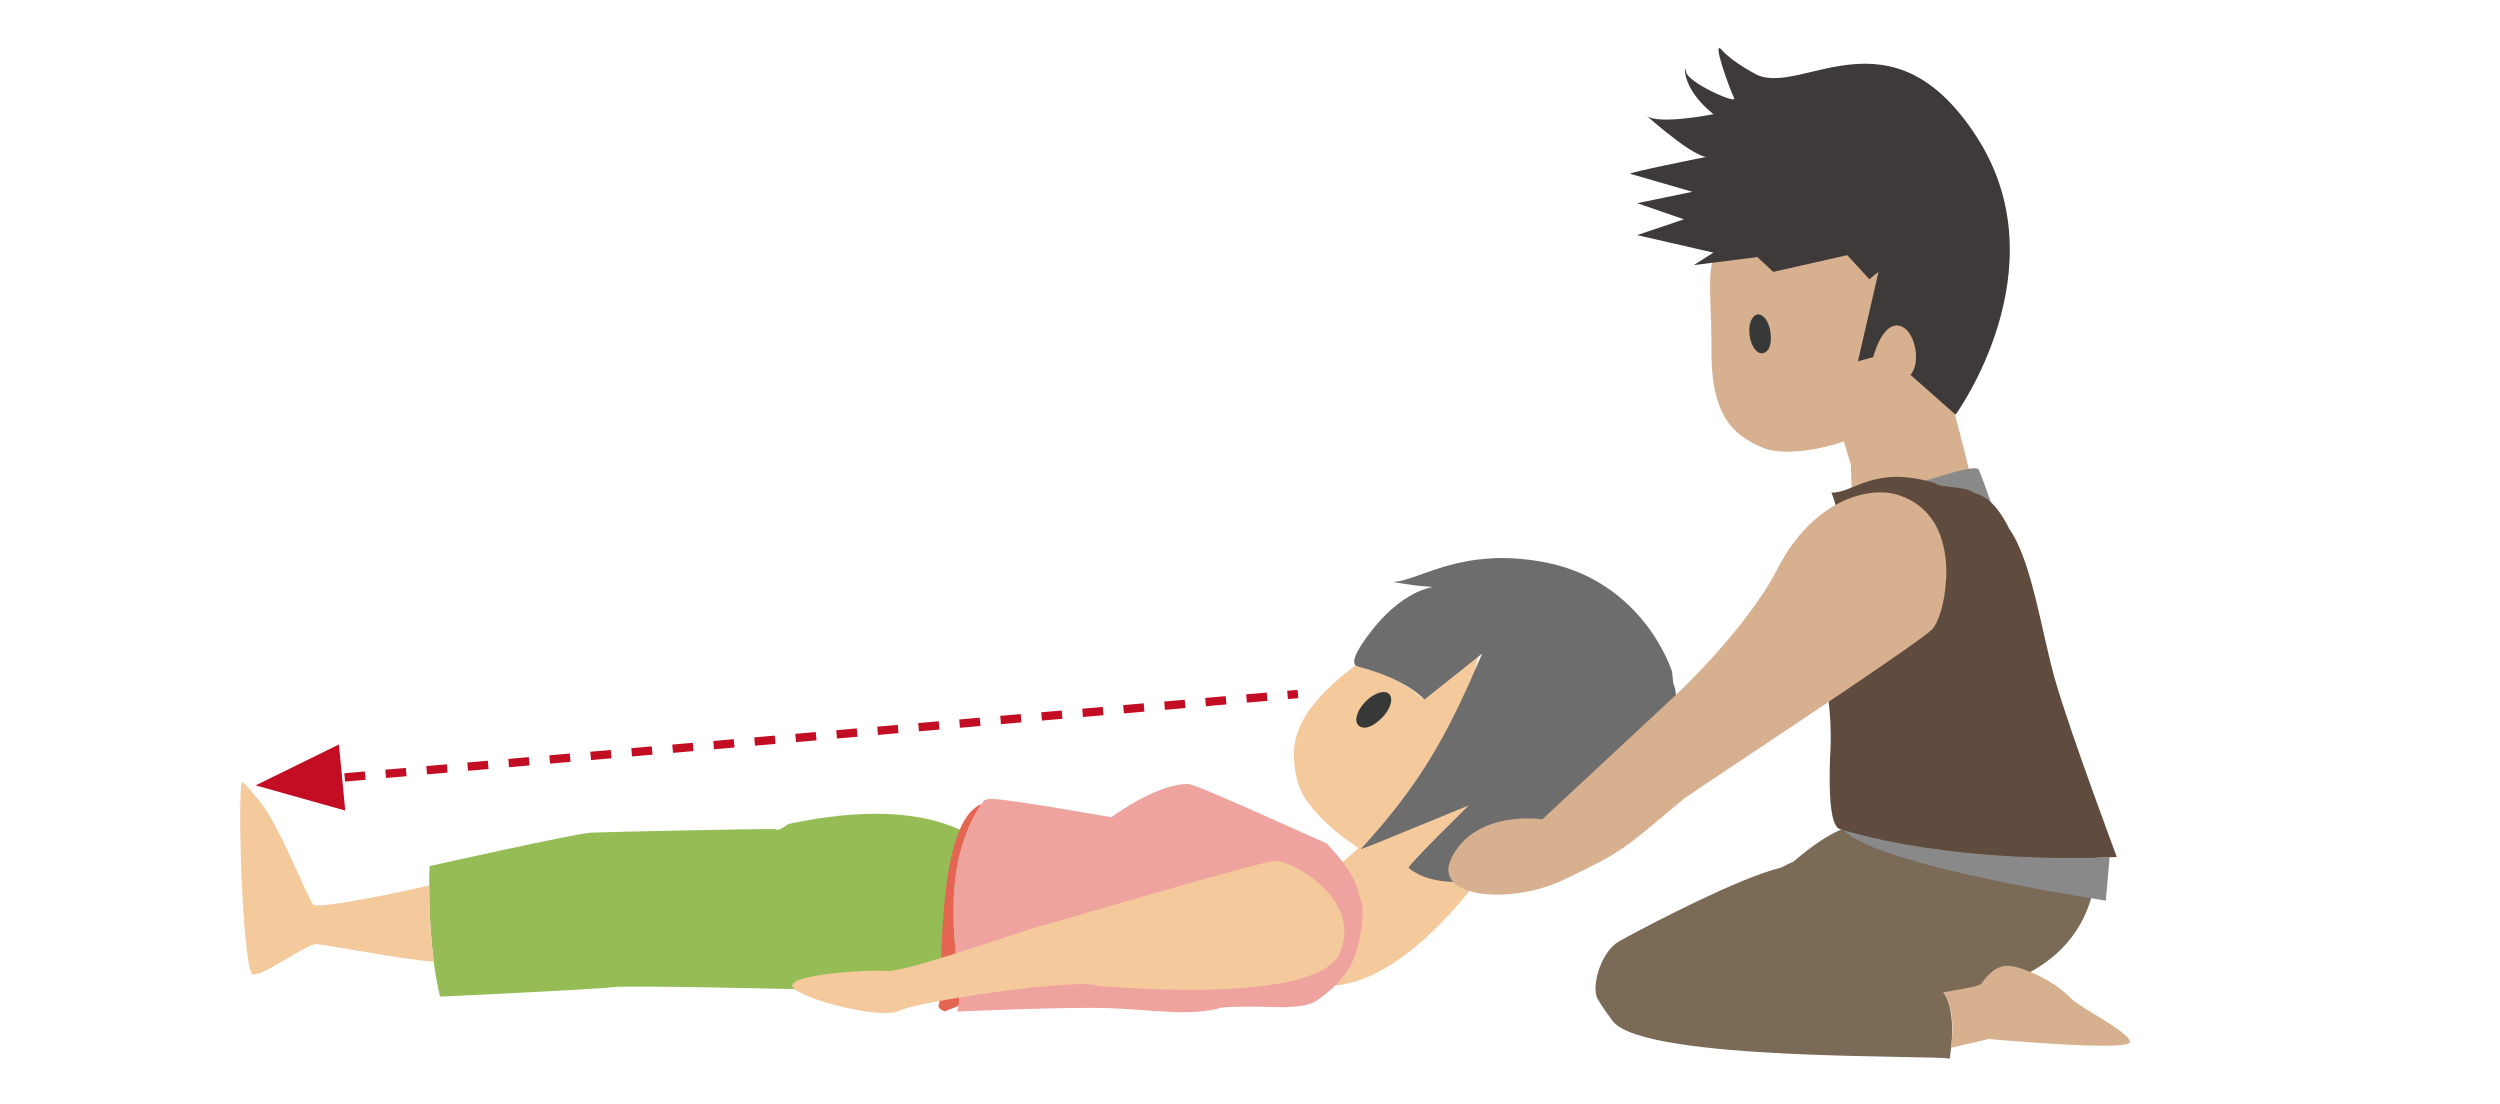 <?xml version="1.0" encoding="utf-8"?>
<!-- Generator: Adobe Illustrator 15.1.0, SVG Export Plug-In . SVG Version: 6.00 Build 0)  -->
<!DOCTYPE svg PUBLIC "-//W3C//DTD SVG 1.1//EN" "http://www.w3.org/Graphics/SVG/1.1/DTD/svg11.dtd">
<svg version="1.1" xmlns="http://www.w3.org/2000/svg" xmlns:xlink="http://www.w3.org/1999/xlink" x="0px" y="0px" width="600px"
	 height="265.063px" viewBox="0 0 600 265.063" enable-background="new 0 0 600 265.063" xml:space="preserve">
<g id="編集モード">
	<polygon fill="#C30D23" points="82.854,194.537 61.35,188.489 81.342,178.673 	"/>
	<path fill="#F4C99B" d="M341.312,167.63l13.84-11.023c-5.88,13.862,13.9,34.803,6.849,44.456c-2.451,3.357-21.5,34-42,35.5
		c-0.481,0.035-9.051-22.88-5.18-26.127c0.106-0.09,6.87-3.069,6.753-2.951c-0.226,0.229,4.703-4.183,4.476-3.958
		c-5.501-3.477-13.202-10.12-14.639-15.946c-2.056-8.295-1.691-16.077,13.863-27.884
		C330.204,160.988,337.091,163.447,341.312,167.63z"/>
	<path fill="#373838" d="M331.679,172.265c-2.56,2.598-4.632,2.833-5.673,1.808c-1.093-1.074-0.321-3.626,1.72-5.7
		c2.042-2.073,4.58-2.884,5.672-1.81C334.489,167.639,333.719,170.189,331.679,172.265z"/>
	<path fill="#6D6D6D" d="M401.602,164.104c0,0,2.635,4.085-2.418,18.669c-3.474,8.539-12.051,18.948-25.412,23.421
		c-1.934,0.332-11.958,3.742-11.958,3.742s-15.828,4.869-23.743-1.63c-0.478-0.394,14.357-14.912,14.357-14.912
		c4.279-1.949-26.243,10.853-25.811,10.377c14.259-15.649,20.635-26.955,29.104-46.918l-13.842,11.023
		c-4.223-4.183-11.107-6.643-16.038-7.932c-3.402-0.874,4.683-10.213,4.683-10.213c9.258-10.578,16.553-8.979,16.553-8.979
		c-2.687,0.461-8.361-0.313-12.763-1.061c6.676-0.47,16.465-8.45,36.145-4.8c24.088,4.468,30.828,26.276,30.828,26.276"/>
	<path fill="#96BC56" d="M103.01,212.532c0.01,7.72,0.525,13.863,1.083,18.275c0.718,5.552,1.544,8.395,1.544,8.395
		s37.656-1.758,41.262-2.272c3.661-0.514,45.017,0.491,45.017,0.491c11.982,4.914,25.844,4.268,38.53-6.579
		c11.023-9.445,8.777-23.052,8.047-26.362c-2.326-1.583-13.158-14.416-49.158-6.75c-0.23,0.012-2.73,2.082-3.234,1.241
		c-4.666-0.07-40.828,0.701-44.22,0.859c-3.678,0.172-38.804,8.032-38.804,8.032C103.035,209.48,102.994,211.034,103.01,212.532z"/>
	<path fill="#F4C99B" d="M75.66,226.602c1.9-0.089,20.222,3.606,28.433,4.205c-0.558-4.412-1.073-10.556-1.083-18.275
		c-7.02,1.598-26.302,5.663-27.793,4.58c-1.197-0.979-8.188-19.175-12.765-24.664c-2.075-2.496-3.72-4.378-4.202-4.76
		c-1.493-1.142-0.068,45.838,2.422,46.182C63.113,234.273,73.478,226.704,75.66,226.602z"/>
	<path fill="#E56452" d="M235.613,192.958c-11.613,4.438-9.114,45.825-10.336,48.266c-0.396,0.762,1.39,1.507,1.39,1.507
		l3.382-1.305C231.686,235.531,223.428,210.881,235.613,192.958z"/>
	<path fill="#E56452" d="M313,241.063c1.761-2.135-15.82-2.848-0.666-2.333c-3.956,2.615-16.085-0.227-19.02,3.047
		c0.545-0.173,0.959-0.343,1.452-0.542C295.934,240.738,311.68,241.35,313,241.063z"/>
	<path fill="#EFA39F" d="M235.613,192.958c-12.186,17.924-3.928,42.573-5.564,48.468c-0.273,0.896-0.389,1.358-0.389,1.358
		s26.178-1.175,36.314-0.833c9.518,0.285,19.966,2.152,27.34-0.174c6.353-0.381,11.686-0.047,14.353-0.047
		c3,0,6.567-0.431,8.05-1.412c4.474-2.858,7.969-6.825,9.449-10.921c0.834-1.999,2.668-10.667,1.5-13.167
		c-1.276-2.735,0-5-8.27-13.814c-2.104-0.83-31.193-14.23-33.254-14.264c-7.617-0.071-18.43,7.988-18.43,7.988
		s-24.467-4.339-28.713-4.41c-0.98,0.014-1.729,0.206-2.02,0.638C235.874,192.572,235.719,192.753,235.613,192.958z"/>
	<path fill="#F4C99B" d="M215.848,242.57c4.338-2.255,43.26-7.919,47.689-5.983c0,0,16.535,1.61,32.016,0.68
		c12.068-0.642,23.484-2.878,25.963-8.475c1.824-4.22,1.283-8.055-0.477-11.316c-1.491-2.706-3.736-5.025-6.135-6.785
		c-0.037-0.07-0.051-0.014-0.051-0.014c-3.572-2.723-7.352-4.195-9.053-4.047c-4.264,0.368-52.682,14.784-56.309,15.677
		c-3.643,0.949-32.395,11.188-36.854,10.727c-4.422-0.385-22.893,0.834-22.474,3.561c0.009,0.18,0.087,0.321,0.28,0.489
		C192.955,240.005,211.7,244.748,215.848,242.57z"/>
	<g>
		<g>
			<line fill="none" stroke="#C30D23" stroke-width="2" stroke-miterlimit="10" x1="311.5" y1="166.563" x2="309.01" y2="166.781"/>
			
				<line fill="none" stroke="#C30D23" stroke-width="2" stroke-miterlimit="10" stroke-dasharray="4.938,4.938" x1="304.091" y1="167.211" x2="80.283" y2="186.796"/>
			
				<line fill="none" stroke="#C30D23" stroke-width="2" stroke-miterlimit="10" x1="77.824" y1="187.012" x2="75.334" y2="187.229"/>
		</g>
	</g>
</g>
<g id="レイヤー_1">
	<g>
		<path fill="#D7B08F" d="M414.304,59.388l11.272,0.26c22.4-3.685,34.134,7.271,35.68,19.871c0.452,3.682,2.345-6.771,14.381,46.199
			c0.097,0.423-31.003-0.395-31.117-4.897c-0.004-0.125-0.34-9.507-0.32-9.359c0.036,0.285-1.707-5.775-1.677-5.492
			c-5.619,1.912-14.76,3.601-19.742,1.373c-7.1-3.165-12.455-7.734-12.026-25.135C410.674,69.45,408.909,60.014,414.304,59.388z"/>
		<path fill="#373838" d="M424.923,79.828c0.399,3.226-0.614,4.803-1.939,4.96c-1.391,0.167-2.775-1.787-3.095-4.36
			c-0.317-2.574,0.55-4.795,1.939-4.961C423.221,75.302,424.603,77.253,424.923,79.828z"/>
		<g id="XMLID_3_">
			<g>
				<path fill="#7A6A56" d="M466.535,238.385c1.021,1.218,2.976,5.887,1.385,15.718c-2.366-1.012-73.499,0.819-80.91-9.086
					c-2.151-2.932-3.605-5.099-3.849-5.91c-1.039-3.527,1.414-10.823,5.295-13.112c0.402-0.226,1.106-0.598,2.005-1.115
					c6.81-3.662,26.825-14.108,36.705-16.577c0.625-0.101,2.637-1.396,3.17-1.433c10.114-8.676,14.098-8.434,14.098-8.434
					c2.645-1.667,41.469-26.451,49.979-21.967c4.049,2.133,8.311,14.357,8.803,27.444c0.984,26.17-21.481,34.595-36.787,34.278
					L466.535,238.385z"/>
				<path fill="#D7B08F" d="M496.927,239.506c2.256,2.417,13.848,7.954,14.29,10.5c0.364,2.509-33.93-0.646-33.93-0.646
					l-9.055,2.115c1.326-8.918-1.442-13.083-1.876-13.281c3.011-0.659,8.666-1.356,9.186-2.131c0.642-0.932,2.903-4.221,6.119-4.284
					C484.817,231.73,492.837,235.192,496.927,239.506z"/>
			</g>
		</g>
		<g id="XMLID_2_">
			<g>
				<path fill="#898989" d="M442.396,199.204c7.316,7.778,52.211,15.289,61.4,16.692c1.044,0.177,1.606,0.271,1.606,0.271
					l0.894-10.422C498.767,206.059,468.025,206.695,442.396,199.204z"/>
				<path fill="#898989" d="M474.799,112.524c-3.17-1.254-20.902,6.704-24.714,4.982c4.565,3.646,18.424,0.406,23.372,2.607
					c-0.408-0.576,8.52,10.337,8.1,9.834C480.53,128.769,475.635,113.963,474.799,112.524z"/>
				<path fill="#898989" d="M436.405,151.954c11.68,5.787,12.872,0.523,17.462-9.201c4.378-9.329,1.916-14.345-2.4-18.602
					c2.521,3.808,3.608,8.451,1.836,13.832c-2.424,7.141-2.009,9.726-16.747,11.846
					C436.438,150.527,436.391,151.233,436.405,151.954z"/>
				<path fill="#604C3F" d="M442.396,199.204c25.629,7.492,56.37,6.855,63.9,6.542c1.154-0.019,1.741-0.06,1.741-0.06
					s-11.296-30.243-14.733-42.257c-3.272-11.265-5.575-28.754-11.096-36.518c-1.222-2.513-3.949-7.531-8.243-8.52
					c-2.482-1.925-8.026-1.139-9.739-2.505c-14.63-4.327-19.318,2.52-24.68,2.333c0.711,1.771,1.156,3.358,1.24,4.597
					c0,0,0.012-0.071,0.065,0.011c3.136,1.894,8.485-1.834,10.614,1.322c4.316,4.256,6.778,9.273,2.4,18.602
					c-4.59,9.725-5.782,14.988-17.462,9.201c-0.178,2.78,0.003,5.541,0.744,7.969c2.804,8.956,2.169,19.998,2.169,19.998
					s-0.789,11.944,0.736,16.949c0.385,1.144,0.896,1.949,1.512,2.126C441.845,199.042,442.117,199.155,442.396,199.204z"/>
				<path fill="#D7B08F" d="M404.157,191.687c3.722-2.709,55.755-36.856,59.487-40.579c1.491-1.486,3.107-6.214,3.379-11.739
					c0,0,0.065,0.03,0.026-0.06c0.249-3.656-0.152-7.612-1.517-11.167c-1.674-4.249-4.854-7.803-10.278-9.438
					c-7.24-2.11-20.344,1.676-28.604,17.722c-7.651,14.866-24.788,30.692-24.788,30.692l-31.714,29.523
					c0,0-15.76-2.462-21.702,9.081c-5.071,9.852,14.07,11.526,26.868,5.417C390.041,204.11,389.427,203.938,404.157,191.687z"/>
			</g>
		</g>
		<path fill="#3E3A39" d="M409.302,37.694c0,0-18.895,3.771-18.034,4.025c0.861,0.254,14.912,4.316,14.912,4.316l-13.251,2.726
			l11.207,3.875l-11.229,3.792l18.316,4.199l-4.726,3.002l15.267-1.943l3.814,3.561l17.751-4.015l5.309,5.781l2.211-1.779
			l-4.943,21.465l3.658-0.977c0,0,1.996-8.019,5.986-7.588c3.99,0.431,5.699,8.892,2.96,11.825l10.833,9.567
			c0,0,25.496-34.947,5.102-66.618c-20.393-31.671-41.796-9.926-52.757-14.946c0,0-5.779-2.925-8.438-5.958s2.041,9.868,2.95,11.541
			c0.909,1.672-11.49-3.866-11.578-6.418c-0.087-2.552-1.868,3.472,6.6,10.28c0,0-13.536,2.735-16.177,0.271
			c-2.64-2.465,10.267,9.586,14.541,10.007L409.302,37.694z"/>
	</g>
</g>
</svg>
